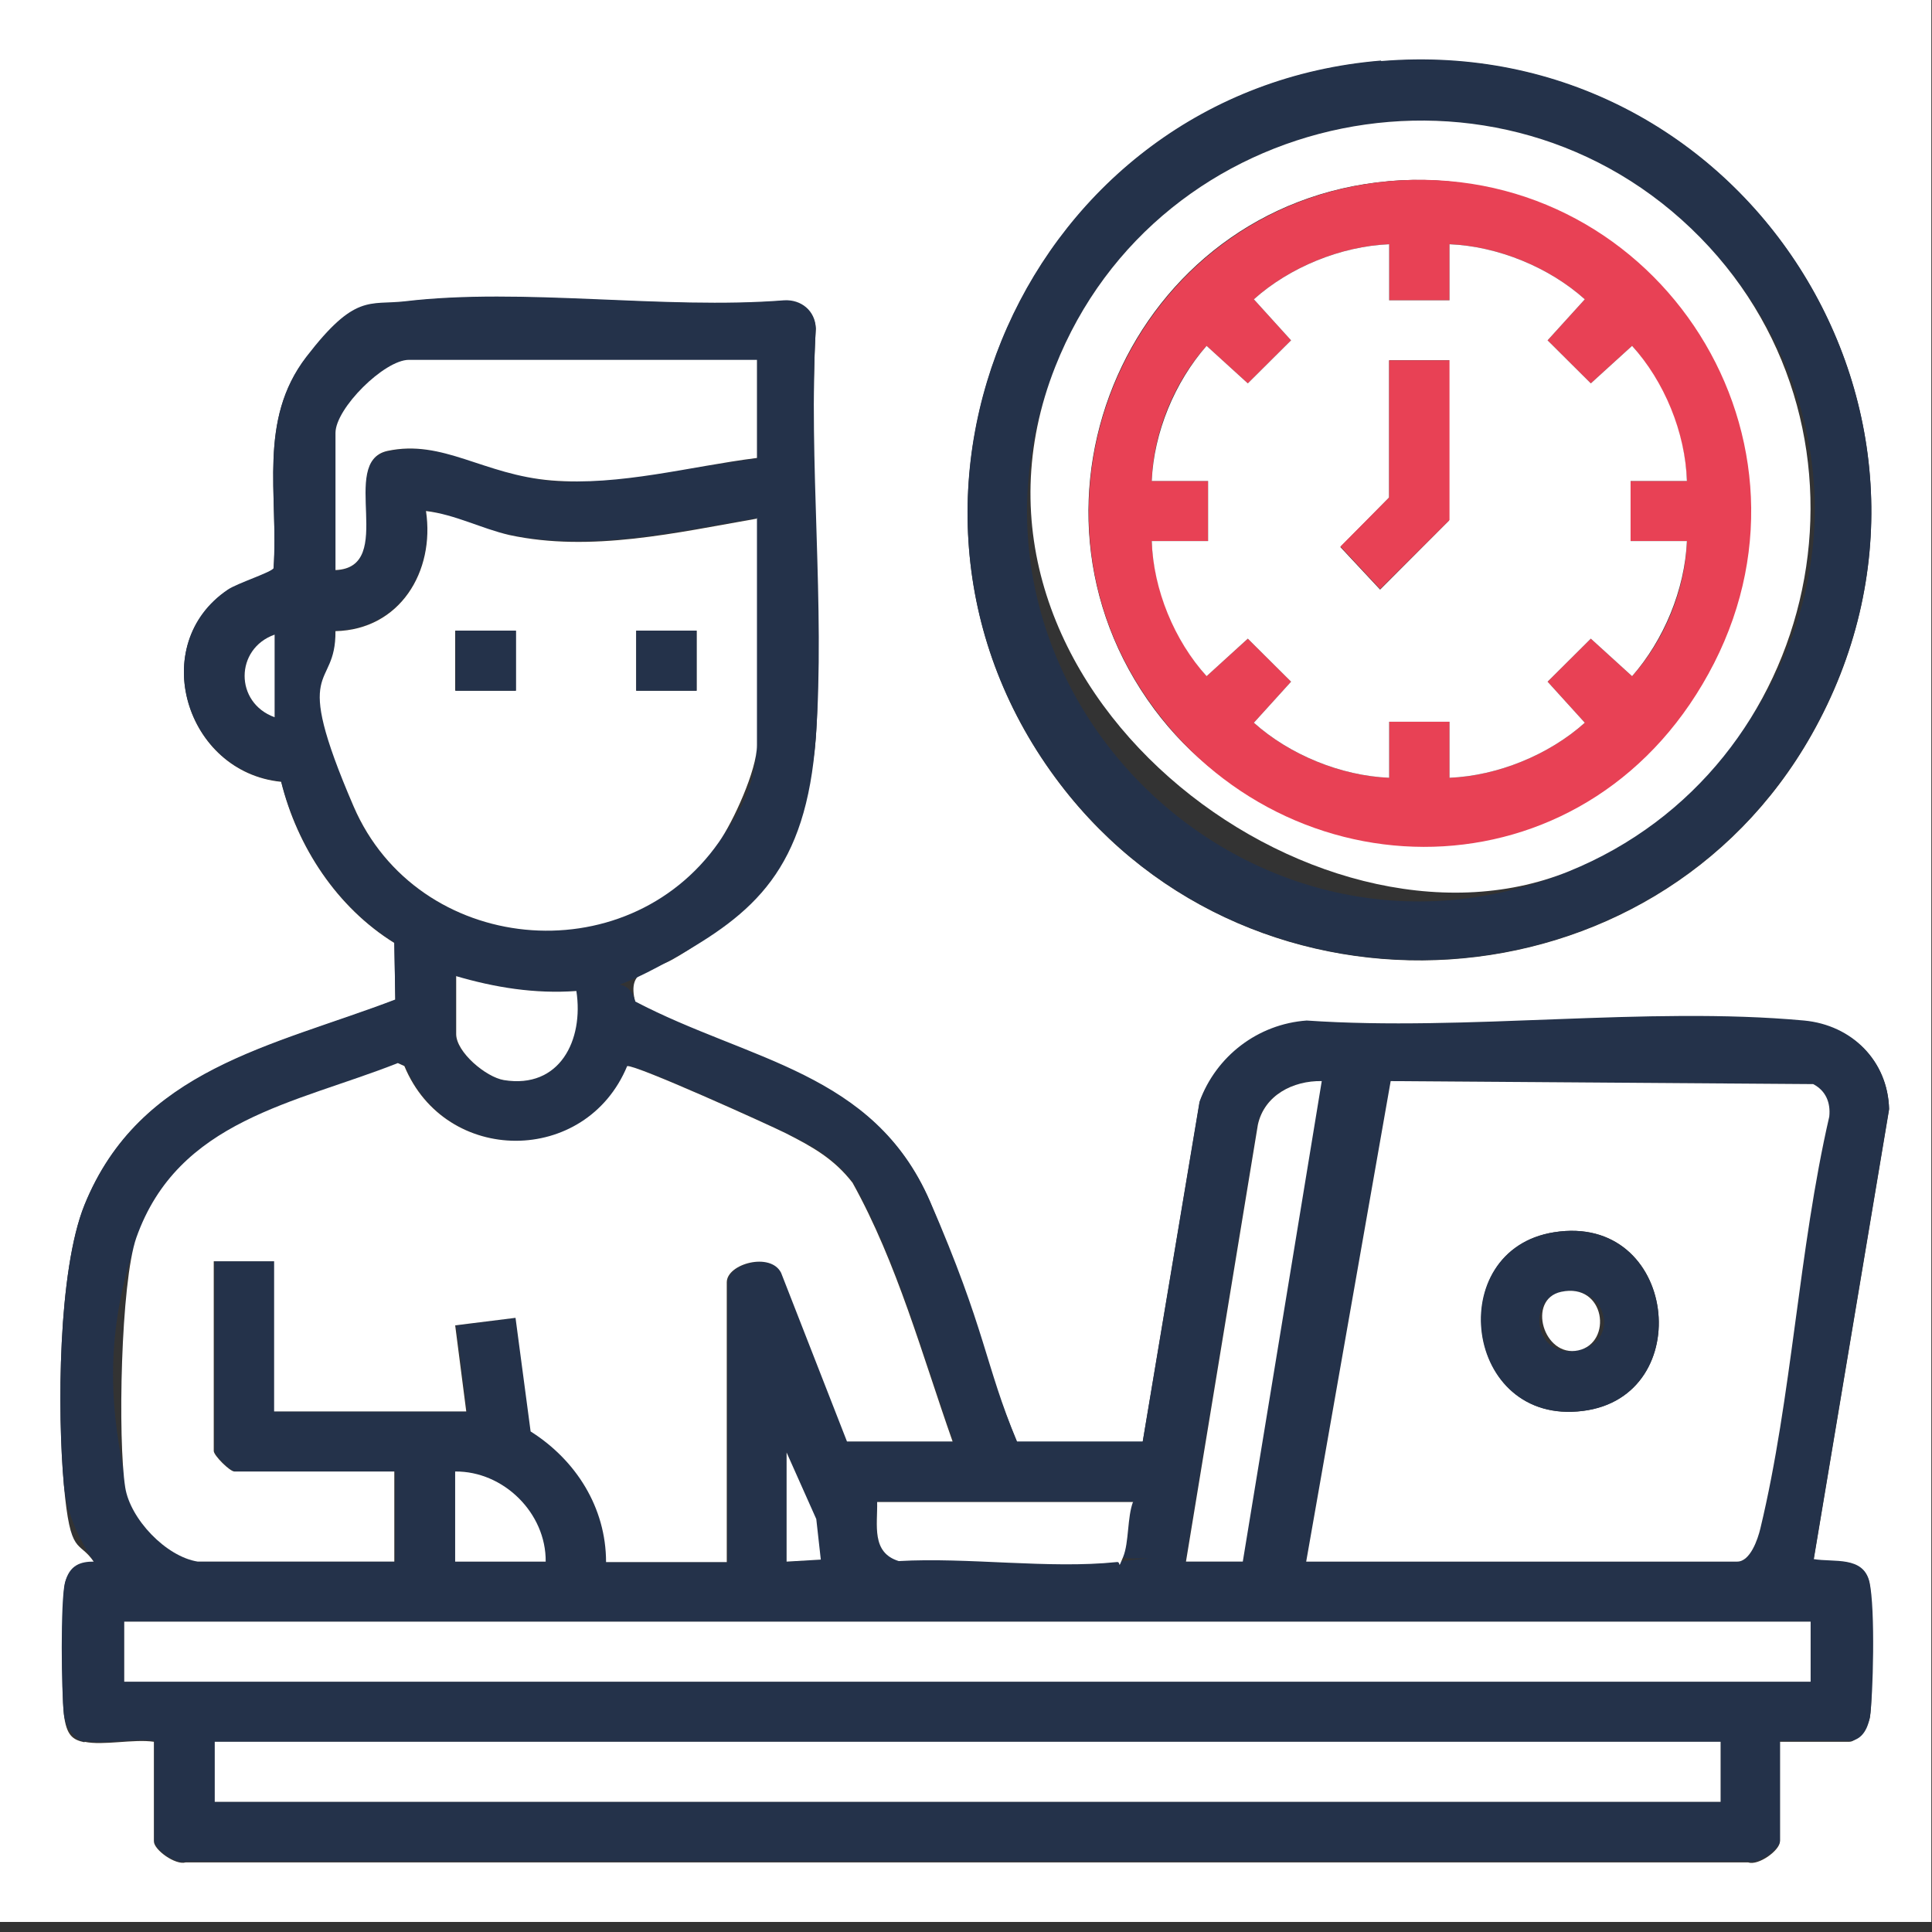 <svg width="85" height="85" viewBox="0 0 85 85" fill="none" xmlns="http://www.w3.org/2000/svg">
<rect x="0" y="0" width="85" height="85" fill="#333333" stroke="none"/>
<path d="M84.971 0V84.558H0V0H84.971ZM60.763 2.686C45.229 3.964 37.153 22.064 46.645 34.506C55.187 45.692 72.778 44.591 79.704 32.326C87.582 18.387 76.717 1.387 60.763 2.709V2.686ZM3.717 76.631C4.536 76.807 5.886 76.499 6.771 76.631V81.013C6.771 81.387 7.723 82.07 8.165 81.938H76.916C77.359 82.092 78.31 81.409 78.31 81.013V76.631H81.364C81.718 76.631 82.205 75.926 82.271 75.552C82.404 74.737 82.404 70.399 82.249 69.65C81.984 68.461 80.678 68.792 79.793 68.638L83.112 48.819C83.068 46.683 81.475 45.12 79.372 44.944C72.424 44.305 64.547 45.428 57.488 44.944C55.342 45.098 53.505 46.507 52.775 48.511L50.274 63.441H44.742C43.326 60.05 42.375 56.218 40.914 52.871C38.436 47.168 32.948 46.727 27.947 44.085C27.571 42.587 28.611 42.764 29.585 42.213C33.17 40.209 35.581 36.598 35.891 32.48C36.201 28.362 35.559 20.347 35.891 14.467C35.847 13.697 35.227 13.19 34.497 13.234C29.187 13.653 23.013 12.662 17.813 13.278C16.242 13.454 14.427 14.467 13.476 15.723C11.329 18.519 12.259 21.756 12.037 25.015C11.971 25.191 10.422 25.698 10.024 25.962C6.461 28.362 8.165 33.977 12.369 34.396C13.078 37.258 14.826 39.923 17.348 41.486L17.392 43.997C11.971 46.067 6.152 47.035 3.717 53.025C2.545 55.91 2.523 62.142 2.81 65.335C3.098 68.527 3.452 67.713 4.138 68.726C3.54 68.726 2.987 69.078 2.854 69.672C2.722 70.267 2.7 74.473 2.81 75.42C2.921 76.367 3.209 76.543 3.717 76.653V76.631Z" fill="white"/>
<path d="M3.718 76.631C3.209 76.521 2.855 75.882 2.811 75.397C2.7 74.451 2.656 70.465 2.855 69.65C3.054 68.835 3.563 68.703 4.138 68.703C3.452 67.69 2.921 66.545 2.811 65.312C2.523 62.141 2.545 55.91 3.718 53.003C6.152 47.013 11.972 46.044 17.393 43.974L17.349 41.464C14.826 39.901 13.1 37.236 12.37 34.374C8.166 33.955 6.462 28.34 10.024 25.94C10.445 25.654 11.972 25.169 12.038 24.993C12.259 21.734 11.33 18.497 13.476 15.7C15.623 12.904 16.242 13.432 17.813 13.256C23.013 12.639 29.187 13.63 34.498 13.212C35.25 13.168 35.87 13.674 35.892 14.445C35.56 20.325 36.312 26.644 35.892 32.458C35.471 38.271 33.17 40.187 29.585 42.191C26.001 44.195 27.572 42.565 27.948 44.062C32.949 46.683 38.436 47.145 40.915 52.849C43.393 58.552 43.327 60.027 44.743 63.418H50.275L52.775 48.467C53.505 46.463 55.342 45.053 57.489 44.899C64.525 45.384 72.425 44.261 79.373 44.899C81.475 45.097 83.046 46.661 83.112 48.775L79.793 68.593C80.678 68.747 81.984 68.439 82.249 69.606C82.515 70.773 82.404 74.693 82.272 75.508C82.139 76.322 81.718 76.587 81.364 76.587H78.311V80.969C78.311 81.343 77.359 82.026 76.917 81.894H8.188C7.745 82.048 6.794 81.365 6.794 80.969V76.587C5.909 76.454 4.559 76.763 3.74 76.587L3.718 76.631ZM33.303 15.854H17.99C16.906 15.854 14.76 17.99 14.76 19.069V25.103C17.459 24.993 14.848 20.347 17.039 19.862C19.495 19.312 21.973 20.963 24.275 21.161C26.576 21.36 30.36 20.545 33.303 20.17V15.876V15.854ZM33.303 22.791C29.762 23.385 25.979 24.288 22.394 23.517C18.809 22.747 20.004 22.615 18.721 22.46C19.141 25.125 17.57 27.679 14.738 27.745C14.76 30.454 14.428 32.898 15.534 35.453C18.344 41.993 27.505 42.895 31.599 37.038C32.999 35.267 33.281 33.845 33.281 32.766V22.769L33.303 22.791ZM12.082 27.922C10.334 28.538 10.312 30.916 12.082 31.555V27.922ZM20.048 42.94V45.494C20.048 46.287 21.376 47.388 22.15 47.52C24.629 47.916 25.691 45.758 25.337 43.6C23.522 43.732 21.774 43.446 20.026 42.94H20.048ZM8.697 68.703H17.393V64.74H10.356C10.157 64.74 9.449 64.035 9.449 63.837V55.491H12.104V62.097H20.557L20.07 58.31L22.726 57.979L23.39 62.978C25.359 64.233 26.709 66.325 26.709 68.725H32.019V56.416C32.019 55.601 33.944 55.095 34.409 55.998L37.308 63.418H41.955C40.605 59.609 39.521 55.579 37.551 52.034C36.733 50.955 35.781 50.426 34.608 49.854C33.435 49.281 28.014 46.837 27.638 46.903C25.824 51.285 19.65 51.285 17.835 46.903L17.548 46.771C13.034 48.555 7.878 49.259 6.041 54.456C4.205 59.653 5.223 63.33 5.555 65.444C5.776 66.832 7.347 68.483 8.741 68.703H8.697ZM52.178 68.703H54.656L58.13 47.564C56.869 47.542 55.608 48.18 55.32 49.48L52.156 68.703H52.178ZM57.466 68.703H76.43C77.005 68.703 77.337 67.712 77.448 67.25C78.842 61.459 79.129 54.985 80.479 49.127C80.546 48.511 80.324 47.982 79.771 47.696L61.184 47.564L57.466 68.703ZM34.608 63.903V68.703L36.091 68.615L35.892 66.832L34.608 63.903ZM24.009 68.703C24.009 66.567 22.15 64.718 20.026 64.74V68.703H24.009ZM49.854 66.061H38.591C38.591 67.074 38.326 68.285 39.543 68.659C42.574 68.483 46.159 69.012 49.124 68.703C52.089 68.395 49.323 68.703 49.412 68.483C49.677 67.867 49.589 66.722 49.854 66.039V66.061ZM79.66 71.346H5.466V73.988H79.66V71.346ZM75.7 76.631H9.449V79.273H75.7V76.631Z" fill="#24324A"/>
<path d="M60.763 2.686C76.717 1.365 87.582 18.365 79.704 32.304C72.778 44.569 55.187 45.692 46.645 34.484C37.153 22.064 45.207 3.941 60.763 2.664V2.686ZM74.814 10.46C66.096 1.563 50.96 4.646 46.424 16.141C40.87 30.19 54.987 44.063 69.016 38.337C80.846 32.792 83.289 19.113 74.814 10.46Z" fill="#24324A"/>
<path d="M8.696 68.703C7.302 68.483 5.731 66.832 5.51 65.444C5.178 63.33 5.311 56.416 5.997 54.456C7.833 49.259 12.989 48.555 17.503 46.771L17.791 46.903C19.605 51.285 25.779 51.285 27.593 46.903C27.97 46.837 33.767 49.458 34.564 49.854C35.736 50.448 36.688 50.977 37.507 52.034C39.476 55.579 40.56 59.587 41.91 63.418H37.263L34.365 55.998C33.9 55.073 31.975 55.601 31.975 56.416V68.725H26.664C26.664 66.325 25.336 64.233 23.345 62.978L22.681 57.979L20.026 58.31L20.513 62.097H12.06V55.491H9.404V63.837C9.404 64.035 10.113 64.74 10.312 64.74H17.348V68.703H8.652H8.696Z" fill="white"/>
<path d="M57.467 68.704L61.184 47.564L79.772 47.696C80.325 47.982 80.546 48.511 80.48 49.127C79.13 54.985 78.842 61.459 77.448 67.25C77.338 67.713 77.006 68.704 76.43 68.704H57.467ZM68.376 54.214C63.486 54.985 64.415 62.736 69.637 62.075C74.704 61.437 73.797 53.355 68.376 54.214Z" fill="white"/>
<path d="M33.303 22.791V32.788C33.303 33.867 32.262 36.158 31.621 37.06C27.527 42.896 18.366 41.993 15.556 35.475C12.746 28.957 14.781 30.476 14.759 27.768C17.592 27.702 19.141 25.147 18.742 22.483C20.026 22.637 21.176 23.254 22.416 23.54C26 24.311 29.784 23.43 33.325 22.813L33.303 22.791ZM22.681 27.746H20.026V30.388H22.681V27.746ZM30.647 27.746H27.992V30.388H30.647V27.746Z" fill="white"/>
<path d="M79.66 71.346H5.466V73.988H79.66V71.346Z" fill="white"/>
<path d="M75.699 76.631H9.448V79.273H75.699V76.631Z" fill="white"/>
<path d="M33.303 15.854V20.148C30.338 20.523 27.284 21.382 24.275 21.139C21.265 20.897 19.495 19.312 17.039 19.84C14.87 20.325 17.482 24.971 14.76 25.081V19.047C14.76 17.968 16.906 15.832 17.99 15.832H33.303V15.854Z" fill="white"/>
<path d="M52.178 68.703L55.342 49.479C55.63 48.18 56.891 47.541 58.152 47.563L54.678 68.703H52.2H52.178Z" fill="white"/>
<path d="M49.854 66.061C49.588 66.744 49.677 67.867 49.411 68.505C49.146 69.144 49.345 68.681 49.124 68.725C46.159 69.034 42.574 68.505 39.542 68.681C38.325 68.307 38.613 67.096 38.591 66.083H49.854V66.061Z" fill="white"/>
<path d="M20.048 42.94C21.774 43.446 23.522 43.732 25.358 43.6C25.69 45.758 24.628 47.916 22.172 47.52C21.375 47.388 20.07 46.287 20.07 45.494V42.94H20.048Z" fill="white"/>
<path d="M24.008 68.704H20.025V64.74C22.15 64.718 24.03 66.568 24.008 68.704Z" fill="white"/>
<path d="M34.607 63.903L35.913 66.832L36.112 68.616L34.607 68.704V63.903Z" fill="white"/>
<path d="M12.082 27.921V31.555C10.312 30.916 10.334 28.538 12.082 27.921Z" fill="white"/>
<path d="M74.814 10.46C83.289 19.113 80.191 33.801 69.017 38.337C57.842 42.873 40.87 30.19 46.424 16.141C50.961 4.646 66.096 1.563 74.814 10.46ZM61.095 7.971C49.788 8.962 44.013 22.086 50.784 31.203C57.112 39.703 70.566 38.623 75.39 29.177C80.213 19.73 72.579 6.958 61.073 7.971H61.095Z" fill="white"/>
<path d="M68.374 54.214C73.796 53.355 74.703 61.459 69.636 62.075C64.391 62.736 63.462 54.985 68.374 54.214ZM68.684 56.834C67.157 57.165 67.489 59.829 69.437 59.411C71.384 58.992 70.632 56.416 68.684 56.834Z" fill="#24324A"/>
<path d="M22.704 27.746H20.048V30.389H22.704V27.746Z" fill="#24324A"/>
<path d="M30.648 27.746H27.991V30.389H30.648V27.746Z" fill="#24324A"/>
<path d="M61.096 7.971C72.58 6.958 80.656 18.893 75.412 29.177C70.168 39.46 57.135 39.702 50.806 31.203C44.013 22.108 49.81 8.984 61.118 7.971H61.096ZM61.118 10.745C58.993 10.834 56.736 11.758 55.165 13.168L56.803 14.973L54.9 16.867L53.085 15.216C51.669 16.779 50.74 19.025 50.673 21.161H53.152V23.804H50.673C50.762 25.94 51.691 28.164 53.085 29.749L54.9 28.098L56.803 29.991L55.165 31.797C56.736 33.206 58.993 34.131 61.118 34.219V31.753H63.773V34.219C65.897 34.131 68.154 33.206 69.725 31.797L68.088 29.991L69.991 28.098L71.805 29.749C73.222 28.186 74.151 25.94 74.217 23.804H71.739V21.161H74.217C74.129 19.025 73.199 16.801 71.805 15.216L69.991 16.867L68.088 14.973L69.725 13.168C68.154 11.758 65.897 10.834 63.773 10.745V13.212H61.118V10.745Z" fill="#E84155"/>
<path d="M68.685 56.834C70.633 56.416 70.965 59.081 69.437 59.412C67.91 59.742 67.157 57.165 68.685 56.834Z" fill="white"/>
<path d="M61.117 10.746V13.212H63.773V10.746C65.897 10.834 68.154 11.758 69.725 13.168L68.087 14.973L69.99 16.867L71.805 15.216C73.221 16.779 74.15 19.025 74.217 21.161H71.739V23.804H74.217C74.128 25.94 73.199 28.164 71.805 29.749L69.99 28.098L68.087 29.991L69.725 31.797C68.154 33.206 65.897 34.131 63.773 34.219V31.753H61.117V34.219C58.993 34.131 56.736 33.206 55.165 31.797L56.802 29.991L54.899 28.098L53.085 29.749C51.669 28.186 50.739 25.94 50.673 23.804H53.151V21.161H50.673C50.761 19.025 51.691 16.801 53.085 15.216L54.899 16.867L56.802 14.973L55.165 13.168C56.736 11.758 58.993 10.834 61.117 10.746ZM63.773 15.854H61.117V21.888L58.971 24.068L60.719 25.94L63.75 22.901V15.876L63.773 15.854Z" fill="white"/>
<path d="M63.772 15.854V22.879L60.719 25.918L58.971 24.046L61.117 21.888V15.854H63.772Z" fill="#E84155"/>
</svg>
